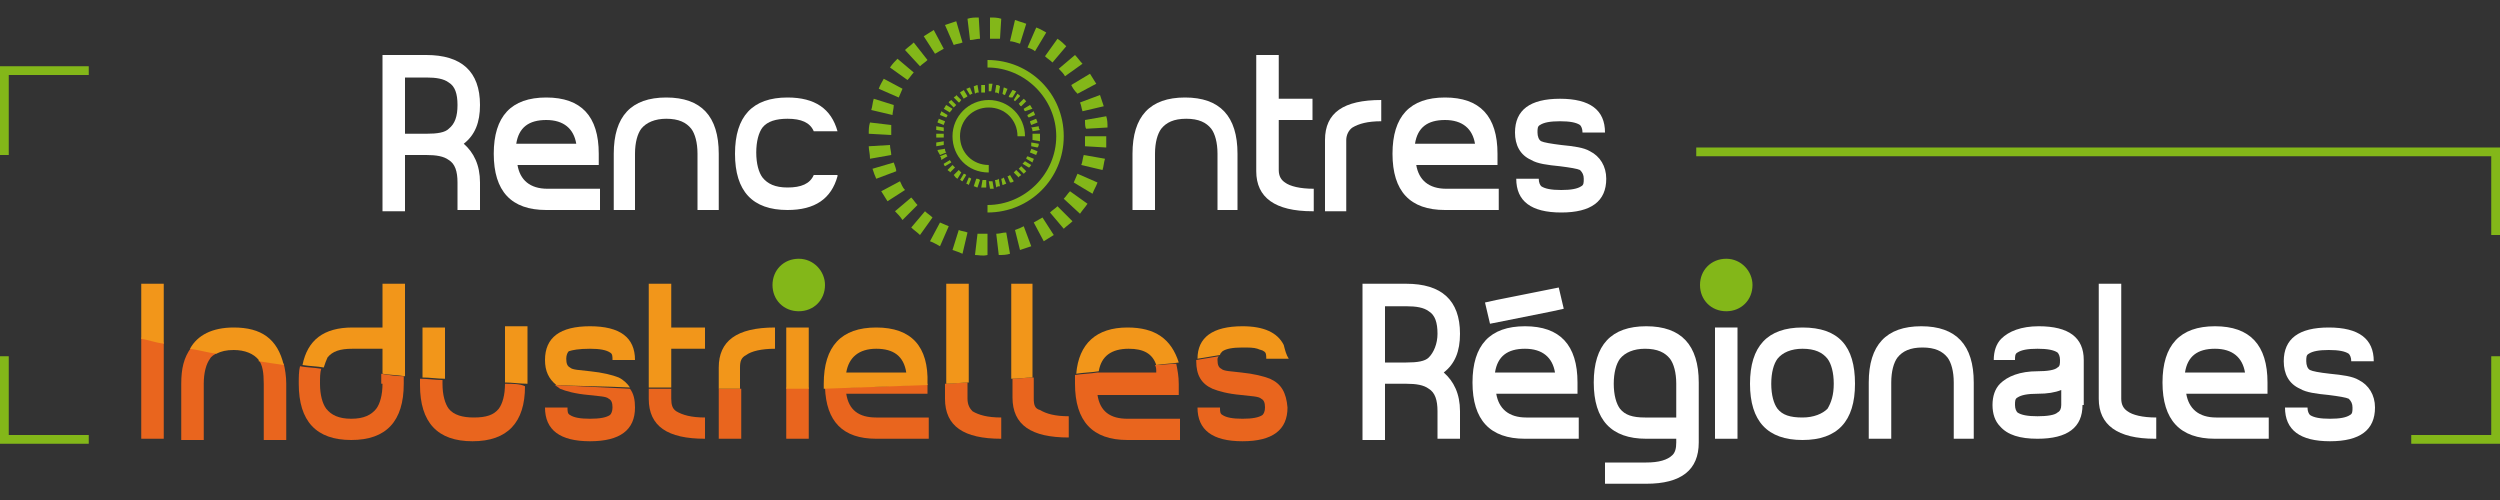 <svg version="1.1" id="Layer_1" xmlns="http://www.w3.org/2000/svg" xmlns:xlink="http://www.w3.org/1999/xlink" x="0px" y="0px" width="200px" height="40px" viewBox="0 0 200 40" enable-background="new 0 0 200 40" xml:space="preserve">
<rect x="0" y="0" width="200" height="40" fill="#333333" stroke="none"/>
<g>
	<g>
		<path fill="#ffffff" d="M38.4,16.8h-1.8v-2.2c0-0.9-0.2-1.5-0.7-1.8c-0.4-0.3-1-0.4-1.8-0.4h-1.7v4.5h-1.8V4.4h3.5
			c2.8,0,4.3,1.3,4.3,4c0,1.4-0.4,2.4-1.3,3.1c0.8,0.7,1.3,1.7,1.3,3.1V16.8z M36.6,8.4c0-0.9-0.2-1.5-0.7-1.8
			c-0.4-0.3-1-0.4-1.8-0.4h-1.7v4.5h1.7c0.9,0,1.5-0.1,1.8-0.4C36.4,9.9,36.6,9.3,36.6,8.4"/>
		<path fill="#ffffff" d="M47.9,16.8h-4.2c-2.8,0-4.2-1.5-4.2-4.5c0-3,1.4-4.5,4.2-4.5c2.8,0,4.2,1.5,4.2,4.5v0.9h-6.5
			c0.2,1.2,1,1.9,2.4,1.9h4.2V16.8z M46.1,11.5c-0.2-1.2-1-1.9-2.4-1.9c-1.4,0-2.2,0.6-2.4,1.9H46.1z"/>
		<path fill="#ffffff" d="M57.6,16.8h-1.8v-4.5c0-0.9-0.2-1.6-0.5-2c-0.4-0.5-1-0.8-2-0.8c-0.9,0-1.6,0.3-2,0.8
			c-0.3,0.4-0.5,1.1-0.5,2v4.5h-1.7v-4.5c0-3,1.4-4.5,4.2-4.5c2.8,0,4.2,1.5,4.2,4.5V16.8z"/>
		<path fill="#ffffff" d="M67,14.1c-0.5,1.8-1.8,2.7-4,2.7c-2.8,0-4.2-1.5-4.2-4.5c0-3,1.4-4.5,4.2-4.5c2.2,0,3.5,0.9,4,2.7h-1.9
			c-0.3-0.7-1-1-2.1-1c-0.9,0-1.6,0.2-2,0.7c-0.3,0.4-0.5,1.1-0.5,2c0,0.9,0.2,1.6,0.5,2c0.4,0.5,1,0.8,2,0.8c1.1,0,1.8-0.3,2.1-1
			H67z"/>
		<path fill="#ffffff" d="M99.2,16.8h-1.8v-4.5c0-0.9-0.2-1.6-0.5-2c-0.4-0.5-1-0.8-2-0.8s-1.6,0.3-2,0.8c-0.3,0.4-0.5,1.1-0.5,2
			v4.5h-1.8v-4.5c0-3,1.4-4.5,4.2-4.5c2.8,0,4.2,1.5,4.2,4.5V16.8z"/>
		<path fill="#ffffff" d="M105,16.9c-3,0-4.5-1.1-4.5-3.2V4.4h1.8v3.5h2.7v1.7h-2.7v4c0,0.5,0.2,0.8,0.5,1c0.4,0.3,1.2,0.5,2.3,0.5
			V16.9z"/>
		<path fill="#ffffff" d="M110.5,9.7c-1.1,0-1.8,0.2-2.3,0.5c-0.3,0.2-0.5,0.6-0.5,1v5.7h-1.7v-5.7c0-2.2,1.5-3.2,4.5-3.2V9.7z"/>
		<path fill="#ffffff" d="M119.8,16.8h-4.2c-2.8,0-4.2-1.5-4.2-4.5c0-3,1.4-4.5,4.2-4.5c2.8,0,4.2,1.5,4.2,4.5v0.9h-6.5
			c0.2,1.2,1,1.9,2.4,1.9h4.2V16.8z M118,11.5c-0.2-1.2-1-1.9-2.4-1.9c-1.4,0-2.2,0.6-2.4,1.9H118z"/>
		<path fill="#ffffff" d="M128.4,10.6h-1.8c0-0.3-0.1-0.5-0.2-0.6c-0.3-0.2-0.8-0.3-1.6-0.3s-1.3,0.1-1.6,0.3
			c-0.2,0.1-0.2,0.3-0.2,0.6c0,0.3,0.1,0.6,0.3,0.7c0.2,0.1,0.8,0.2,1.6,0.3c1,0.1,1.8,0.2,2.3,0.5c0.8,0.4,1.3,1.2,1.3,2.2
			c0,1.8-1.2,2.7-3.6,2.7s-3.6-0.9-3.6-2.7h1.8c0,0.3,0.1,0.5,0.2,0.6c0.3,0.2,0.8,0.3,1.6,0.3s1.3-0.1,1.6-0.3
			c0.2-0.1,0.2-0.3,0.2-0.6c0-0.3-0.1-0.5-0.3-0.7c-0.2-0.1-0.8-0.2-1.6-0.3c-1-0.1-1.8-0.2-2.3-0.5c-0.9-0.4-1.3-1.2-1.3-2.2
			c0-1.8,1.2-2.7,3.6-2.7S128.4,8.8,128.4,10.6"/>
		<g>
			<path fill="#ffffff" d="M116.7,35.1H115v-2.2c0-0.9-0.2-1.5-0.7-1.8c-0.4-0.3-1-0.4-1.8-0.4h-1.7v4.5H109V22.7h3.5
				c2.8,0,4.3,1.3,4.3,4c0,1.4-0.4,2.4-1.3,3.1c0.8,0.7,1.3,1.7,1.3,3.1V35.1z M115,26.7c0-0.9-0.2-1.5-0.7-1.8
				c-0.4-0.3-1-0.4-1.8-0.4h-1.7v4.5h1.7c0.9,0,1.5-0.1,1.8-0.4C114.7,28.2,115,27.5,115,26.7"/>
			<path fill="#ffffff" d="M126.2,35.1H122c-2.8,0-4.2-1.5-4.2-4.5c0-3,1.4-4.5,4.2-4.5c2.8,0,4.2,1.5,4.2,4.5v0.9h-6.5
				c0.2,1.2,1,1.9,2.4,1.9h4.2V35.1z M125.1,24.7l-0.9,0.2l-5,1l-0.4-1.7l0.9-0.2l5-1L125.1,24.7z M124.4,29.8
				c-0.2-1.2-1-1.9-2.4-1.9c-1.4,0-2.2,0.6-2.4,1.9H124.4z"/>
			<path fill="#ffffff" d="M135.9,35.4c0,2.2-1.4,3.3-4.2,3.3h-3.3v-1.7h3.3c1,0,1.7-0.2,2.1-0.6c0.2-0.2,0.3-0.5,0.3-1v-0.3h-2.4
				c-2.8,0-4.2-1.5-4.2-4.5c0-3,1.4-4.5,4.2-4.5c2.8,0,4.2,1.5,4.2,4.5V35.4z M134.1,33.4v-2.7c0-0.9-0.2-1.6-0.5-2
				c-0.4-0.5-1-0.8-2-0.8c-0.9,0-1.6,0.3-2,0.8c-0.3,0.4-0.5,1.1-0.5,2c0,0.9,0.2,1.6,0.5,2c0.4,0.5,1,0.7,2,0.7H134.1z"/>
			<rect x="137.2" y="26.2" fill="#ffffff" width="1.8" height="8.9"/>
			<path fill="#ffffff" d="M148.4,30.7c0,3-1.4,4.5-4.2,4.5c-2.8,0-4.2-1.5-4.2-4.5c0-3,1.4-4.5,4.2-4.5
				C147.1,26.2,148.4,27.7,148.4,30.7 M146.7,30.7c0-0.9-0.2-1.6-0.5-2c-0.4-0.5-1-0.8-2-0.8c-0.9,0-1.6,0.3-2,0.8
				c-0.3,0.4-0.5,1.1-0.5,2s0.2,1.6,0.5,2c0.4,0.5,1,0.7,2,0.7c0.9,0,1.6-0.3,2-0.7C146.5,32.2,146.7,31.6,146.7,30.7"/>
			<path fill="#ffffff" d="M158.1,35.1h-1.8v-4.5c0-0.9-0.2-1.6-0.5-2c-0.4-0.5-1-0.8-2-0.8s-1.6,0.3-2,0.8c-0.3,0.4-0.5,1.1-0.5,2
				v4.5h-1.8v-4.5c0-3,1.4-4.5,4.2-4.5c2.8,0,4.2,1.5,4.2,4.5V35.1z"/>
			<path fill="#ffffff" d="M166.6,32.4c0,1.8-1.2,2.7-3.6,2.7c-1.4,0-2.4-0.3-3-1c-0.4-0.4-0.6-1-0.6-1.7c0-0.7,0.2-1.3,0.6-1.7
				c0.6-0.6,1.6-1,3-1c0.8,0,1.4-0.1,1.6-0.3c0.2-0.1,0.2-0.3,0.2-0.6c0-0.3-0.1-0.5-0.2-0.6c-0.3-0.2-0.8-0.3-1.6-0.3
				c-0.8,0-1.3,0.1-1.6,0.3c-0.2,0.1-0.2,0.3-0.2,0.6h-1.7c0-0.7,0.2-1.3,0.6-1.7c0.6-0.6,1.6-1,3-1c2.4,0,3.6,0.9,3.6,2.7V32.4z
				 M164.9,32.4v-1.2c-0.5,0.2-1.1,0.3-1.9,0.3c-0.8,0-1.3,0.1-1.6,0.3c-0.2,0.1-0.2,0.3-0.2,0.6s0.1,0.5,0.2,0.6
				c0.3,0.2,0.8,0.3,1.6,0.3c0.8,0,1.4-0.1,1.6-0.3C164.8,32.9,164.9,32.7,164.9,32.4"/>
			<path fill="#ffffff" d="M172.4,35.1c-3,0-4.5-1.1-4.5-3.2v-9.2h1.8v9.2c0,0.5,0.2,0.8,0.5,1c0.4,0.3,1.2,0.5,2.3,0.5V35.1z"/>
			<path fill="#ffffff" d="M181.4,35.1h-4.2c-2.8,0-4.2-1.5-4.2-4.5c0-3,1.4-4.5,4.2-4.5c2.8,0,4.2,1.5,4.2,4.5v0.9h-6.5
				c0.2,1.2,1,1.9,2.4,1.9h4.2V35.1z M179.6,29.8c-0.2-1.2-1-1.9-2.4-1.9c-1.4,0-2.2,0.6-2.4,1.9H179.6z"/>
			<path fill="#ffffff" d="M189.9,28.9h-1.8c0-0.3-0.1-0.5-0.2-0.6c-0.3-0.2-0.8-0.3-1.6-0.3c-0.8,0-1.3,0.1-1.6,0.3
				c-0.2,0.1-0.2,0.3-0.2,0.6c0,0.3,0.1,0.6,0.3,0.7c0.2,0.1,0.7,0.2,1.6,0.3c1,0.1,1.8,0.2,2.3,0.5c0.8,0.4,1.3,1.2,1.3,2.2
				c0,1.8-1.2,2.7-3.6,2.7s-3.6-0.9-3.6-2.7h1.8c0,0.3,0.1,0.5,0.2,0.6c0.3,0.2,0.8,0.3,1.6,0.3c0.8,0,1.3-0.1,1.6-0.3
				c0.2-0.1,0.2-0.3,0.2-0.6c0-0.3-0.1-0.5-0.3-0.7c-0.2-0.1-0.8-0.2-1.6-0.3c-1-0.1-1.8-0.2-2.3-0.5c-0.9-0.4-1.3-1.2-1.3-2.2
				c0-1.8,1.2-2.7,3.6-2.7S189.9,27.1,189.9,28.9"/>
		</g>
	</g>
	<g>
		<path fill="#E9651E" d="M11.3,35.1h1.8v-7.7c-0.6-0.1-1.2-0.3-1.8-0.4V35.1z"/>
		<path fill="#E9651E" d="M20.7,28.8c0.3,0.4,0.4,1,0.4,1.9v4.5h1.8v-4.5c0-0.6-0.1-1.2-0.2-1.6C22,28.9,21.3,28.8,20.7,28.8z"/>
		<path fill="#E9651E" d="M14.5,30.7v4.5h1.8v-4.5c0-0.9,0.2-1.6,0.5-2c0.1-0.2,0.3-0.3,0.6-0.5c-0.7-0.1-1.4-0.2-2.1-0.4
			C14.7,28.6,14.5,29.5,14.5,30.7z"/>
		<path fill="#E9651E" d="M30.6,30.7c0,0.9-0.2,1.6-0.5,2c-0.4,0.5-1,0.8-2,0.8s-1.6-0.3-2-0.8c-0.3-0.4-0.5-1.1-0.5-2
			c0-0.5,0-0.9,0.1-1.2c-0.6-0.1-1.2-0.1-1.7-0.2c-0.1,0.4-0.1,0.9-0.1,1.4c0,3,1.4,4.5,4.2,4.5c2.8,0,4.2-1.5,4.2-4.5v-0.6
			c-0.6,0-1.2-0.1-1.8-0.2V30.7z"/>
		<path fill="#E9651E" d="M40.4,30.7c0,0.9-0.2,1.6-0.5,2c-0.4,0.5-1,0.7-2,0.7c-0.9,0-1.6-0.2-2-0.7c-0.3-0.4-0.5-1.1-0.5-2v-0.3
			c-0.6,0-1.2-0.1-1.8-0.1v0.5c0,3,1.4,4.5,4.2,4.5c2.8,0,4.2-1.5,4.2-4.4C41.6,30.7,41,30.7,40.4,30.7L40.4,30.7z"/>
		<path fill="#E9651E" d="M44.4,30.8c0.1,0.1,0.3,0.2,0.4,0.3c0.5,0.2,1.2,0.4,2.3,0.5c0.8,0.1,1.4,0.1,1.6,0.3
			c0.2,0.1,0.3,0.3,0.3,0.7c0,0.3-0.1,0.5-0.2,0.6c-0.3,0.2-0.8,0.3-1.6,0.3c-0.8,0-1.3-0.1-1.6-0.3c-0.2-0.1-0.2-0.3-0.2-0.6h-1.8
			c0,1.8,1.2,2.7,3.6,2.7s3.6-0.9,3.6-2.7c0-0.6-0.1-1.1-0.4-1.5C48.3,31,46.4,30.9,44.4,30.8z"/>
		<path fill="#E9651E" d="M53.7,31.9v-0.8c-0.6,0-1.2,0-1.8,0v0.8c0,2.2,1.5,3.2,4.5,3.2v-1.7c-1.1,0-1.8-0.2-2.3-0.5
			C53.8,32.7,53.7,32.4,53.7,31.9z"/>
		<path fill="#E9651E" d="M57.5,31.1v4h1.8v-4c-0.3,0-0.6,0-0.8,0C58.1,31.1,57.8,31.1,57.5,31.1z"/>
		<path fill="#E9651E" d="M62.9,35.1h1.8v-4.1c-0.6,0-1.2,0-1.8,0V35.1z"/>
		<path fill="#E9651E" d="M77.4,31.9v-1.3c-0.6,0-1.2,0.1-1.8,0.1v1.2c0,2.2,1.5,3.2,4.5,3.2v-1.7c-1.1,0-1.8-0.2-2.3-0.5
			C77.6,32.7,77.4,32.4,77.4,31.9z"/>
		<path fill="#E9651E" d="M82.7,31.9v-1.7c-0.6,0-1.2,0.1-1.7,0.1v1.5c0,2.2,1.5,3.2,4.5,3.2v-1.7c-1.1,0-1.8-0.2-2.3-0.5
			C82.8,32.7,82.7,32.4,82.7,31.9z"/>
		<path fill="#E9651E" d="M92.4,29.2c0.1,0.2,0.1,0.3,0.1,0.6h-4.7c0,0,0,0,0,0c-0.6,0.1-1.2,0.1-1.8,0.2c0,0.2,0,0.5,0,0.7
			c0,3,1.4,4.5,4.2,4.5h4.2v-1.7h-4.2c-1.4,0-2.2-0.6-2.4-1.9h6.5v-0.9c0-0.6-0.1-1.1-0.2-1.6C93.6,29.1,93,29.2,92.4,29.2z"/>
		<path fill="#E9651E" d="M101.6,30.3c-0.5-0.2-1.3-0.4-2.3-0.5c-0.8-0.1-1.4-0.1-1.6-0.3c-0.2-0.1-0.3-0.3-0.3-0.7
			c0-0.1,0-0.2,0.1-0.3c-0.6,0.1-1.2,0.2-1.8,0.3c0,0,0,0,0,0.1c0,1.1,0.4,1.8,1.3,2.2c0.5,0.2,1.2,0.4,2.3,0.5
			c0.8,0.1,1.4,0.1,1.6,0.3c0.2,0.1,0.3,0.3,0.3,0.7c0,0.3-0.1,0.5-0.2,0.6c-0.3,0.2-0.8,0.3-1.6,0.3c-0.8,0-1.3-0.1-1.6-0.3
			c-0.2-0.1-0.2-0.3-0.2-0.6h-1.8c0,1.8,1.2,2.7,3.6,2.7c2.4,0,3.6-0.9,3.6-2.7C102.9,31.4,102.5,30.7,101.6,30.3z"/>
		<path fill="#E9651E" d="M70.1,35.1h4.2v-1.7h-4.2c-1.4,0-2.2-0.6-2.4-1.9h6.5v-0.8C71.6,30.9,68.8,31,66,31
			C66.1,33.7,67.4,35.1,70.1,35.1z"/>
	</g>
	<g>
		<path fill="#F2961A" d="M102.7,27.6C102.6,27.6,102.6,27.7,102.7,27.6C102.6,27.7,102.6,27.6,102.7,27.6c-0.5-1-1.6-1.5-3.3-1.5
			c-2.4,0-3.6,0.9-3.6,2.6c0.6-0.1,1.2-0.2,1.8-0.3c0-0.1,0.1-0.2,0.2-0.3c0.3-0.2,0.8-0.3,1.6-0.3c0.5,0,0.9,0,1.2,0.1c0,0,0,0,0,0
			c0,0,0,0,0,0c0.2,0.1,0.4,0.1,0.5,0.2c0.2,0.1,0.2,0.3,0.2,0.6h1.8C102.9,28.4,102.8,28,102.7,27.6z"/>
		<path fill="#F2961A" d="M11.3,27.1c0.6,0.1,1.1,0.3,1.8,0.4v-4.8h-1.8V27.1z"/>
		<path fill="#F2961A" d="M18.7,26.2c-1.7,0-2.9,0.6-3.5,1.7c0.7,0.1,1.4,0.3,2.1,0.4c0.4-0.2,0.8-0.3,1.4-0.3c0.9,0,1.6,0.3,2,0.8
			c0,0,0,0,0,0.1c0.6,0.1,1.3,0.2,2,0.3C22.2,27.1,20.9,26.2,18.7,26.2z"/>
		<path fill="#F2961A" d="M30.6,26.2h-2.4c-2.3,0-3.6,1-4,3c0.6,0.1,1.2,0.1,1.7,0.2c0.1-0.3,0.2-0.6,0.3-0.8c0.4-0.5,1-0.7,2-0.7
			h2.4v2c0.6,0.1,1.2,0.1,1.8,0.2v-7.4h-1.8V26.2z"/>
		<path fill="#F2961A" d="M40.4,30.6c0.6,0,1.2,0.1,1.8,0.1c0,0,0,0,0-0.1v-4.5h-1.8V30.6z"/>
		<path fill="#F2961A" d="M33.8,30.2c0.6,0,1.2,0.1,1.8,0.1v-4.1h-1.8V30.2z"/>
		<path fill="#F2961A" d="M47.2,27.9c0.8,0,1.3,0.1,1.6,0.3c0.2,0.1,0.2,0.3,0.2,0.6h1.8c0-1.8-1.2-2.7-3.6-2.7s-3.6,0.9-3.6,2.7
			c0,0.9,0.3,1.5,0.9,2c1.9,0.1,3.9,0.1,5.9,0.2c-0.2-0.3-0.5-0.6-0.9-0.8c-0.5-0.2-1.3-0.4-2.3-0.5c-0.8-0.1-1.4-0.1-1.6-0.3
			c-0.2-0.1-0.3-0.3-0.3-0.7c0-0.3,0.1-0.5,0.2-0.6C45.8,28,46.3,27.9,47.2,27.9z"/>
		<path fill="#F2961A" d="M53.7,22.7h-1.8V31c0.6,0,1.2,0,1.8,0v-3.1h2.7v-1.7h-2.7V22.7z"/>
		<path fill="#F2961A" d="M57.5,29.4v1.7c0.3,0,0.6,0,0.9,0c0.3,0,0.6,0,0.8,0v-1.7c0-0.5,0.1-0.8,0.5-1c0.4-0.3,1.2-0.5,2.3-0.5
			v-1.7C58.9,26.2,57.5,27.3,57.5,29.4z"/>
		<path fill="#F2961A" d="M62.9,31.1c0.6,0,1.2,0,1.8,0v-4.9h-1.8V31.1z"/>
		<path fill="#F2961A" d="M70.1,26.2c-2.8,0-4.2,1.5-4.2,4.5c0,0.1,0,0.2,0,0.4c2.8-0.1,5.6-0.2,8.3-0.3v-0.1
			C74.3,27.7,72.9,26.2,70.1,26.2z M67.7,29.8c0.2-1.2,1-1.9,2.4-1.9c1.4,0,2.2,0.6,2.4,1.9H67.7z"/>
		<path fill="#F2961A" d="M75.7,30.7c0.6,0,1.2-0.1,1.8-0.1v-7.9h-1.8V30.7z"/>
		<path fill="#F2961A" d="M80.9,30.3c0.6,0,1.2-0.1,1.7-0.1v-7.5h-1.7V30.3z"/>
		<path fill="#F2961A" d="M90.2,26.2c-2.5,0-3.9,1.3-4.1,3.7c0.6-0.1,1.2-0.1,1.8-0.2c0.2-1.2,1-1.8,2.4-1.8c1.2,0,1.9,0.4,2.2,1.3
			c0.6-0.1,1.2-0.1,1.8-0.2C93.7,27.1,92.4,26.2,90.2,26.2z"/>
	</g>
	<g>
		<path fill="#83B719" d="M76.2,10.9c0-1.6,1.3-2.9,2.9-2.9s2.9,1.3,2.9,2.9h-0.6c0-1.3-1-2.3-2.3-2.3c-1.3,0-2.3,1-2.3,2.3
			c0,1.3,1,2.3,2.3,2.3v0.6C77.4,13.8,76.2,12.5,76.2,10.9"/>
		<path fill="#83B719" d="M79.1,14.5c0.1,0,0.2,0,0.3,0l0.1,0.6c-0.1,0-0.2,0-0.3,0L79.1,14.5z M78.5,15l0.1-0.6c0.1,0,0.2,0,0.3,0
			l0,0.6C78.7,15,78.6,15,78.5,15 M79.6,14.4c0.1,0,0.2,0,0.3-0.1l0.1,0.6c-0.1,0-0.2,0-0.3,0.1L79.6,14.4z M77.9,14.9l0.2-0.6
			c0.1,0,0.2,0,0.3,0.1L78.2,15C78.1,15,78,14.9,77.9,14.9 M80.1,14.3c0.1,0,0.2-0.1,0.2-0.1l0.2,0.5c-0.1,0-0.2,0.1-0.3,0.1
			L80.1,14.3z M77.3,14.7l0.2-0.5c0.1,0,0.2,0.1,0.2,0.1l-0.2,0.5C77.5,14.8,77.4,14.7,77.3,14.7 M80.6,14.1c0.1,0,0.2-0.1,0.2-0.1
			l0.3,0.5c-0.1,0.1-0.2,0.1-0.3,0.1L80.6,14.1z M76.8,14.4l0.3-0.5c0.1,0,0.2,0.1,0.2,0.1L77,14.5C76.9,14.5,76.9,14.4,76.8,14.4
			 M81.1,13.8c0.1-0.1,0.1-0.1,0.2-0.2l0.4,0.4c-0.1,0.1-0.2,0.1-0.2,0.2L81.1,13.8z M76.3,14l0.4-0.4c0.1,0.1,0.1,0.1,0.2,0.2
			l-0.3,0.5C76.4,14.2,76.4,14.1,76.3,14 M81.5,13.5c0.1-0.1,0.1-0.1,0.2-0.2l0.4,0.4c-0.1,0.1-0.1,0.1-0.2,0.2L81.5,13.5z
			 M75.8,13.6l0.4-0.4c0.1,0.1,0.1,0.1,0.2,0.2l-0.4,0.4C76,13.7,75.9,13.7,75.8,13.6 M81.8,13.1c0.1-0.1,0.1-0.1,0.2-0.2l0.5,0.3
			c-0.1,0.1-0.1,0.2-0.2,0.2L81.8,13.1z M75.5,13.1l0.5-0.3c0,0.1,0.1,0.1,0.1,0.2l-0.5,0.3C75.6,13.3,75.5,13.2,75.5,13.1
			 M82.1,12.7c0-0.1,0.1-0.2,0.1-0.2l0.5,0.2c0,0.1-0.1,0.2-0.1,0.3L82.1,12.7z M75.2,12.5l0.5-0.2c0,0.1,0.1,0.2,0.1,0.2l-0.5,0.3
			C75.3,12.7,75.3,12.6,75.2,12.5 M82.4,12.2c0-0.1,0.1-0.2,0.1-0.3l0.5,0.2c0,0.1-0.1,0.2-0.1,0.3L82.4,12.2z M75,12l0.6-0.1
			c0,0.1,0,0.2,0.1,0.3l-0.5,0.2C75.1,12.2,75,12.1,75,12 M82.5,11.7c0-0.1,0-0.2,0-0.3l0.6,0.1c0,0.1,0,0.2-0.1,0.3L82.5,11.7z
			 M74.9,11.4l0.6-0.1c0,0.1,0,0.2,0,0.3l-0.6,0.1C74.9,11.6,74.9,11.5,74.9,11.4 M82.6,11.2c0-0.1,0-0.2,0-0.3c0-0.1,0-0.2,0-0.2
			l0.6,0c0,0.1,0,0.2,0,0.3c0,0.1,0,0.2,0,0.3L82.6,11.2z M74.9,10.9c0-0.1,0-0.1,0-0.2l0.6,0c0,0,0,0.1,0,0.2c0,0,0,0.1,0,0.1
			l-0.6,0C74.9,11,74.9,11,74.9,10.9 M75.5,10.5L75.5,10.5L75.5,10.5L75.5,10.5z M74.9,10.4c0-0.1,0-0.2,0-0.3l0.6,0.1
			c0,0.1,0,0.2,0,0.3L74.9,10.4z M82.5,10.2l0.6-0.1c0,0.1,0,0.2,0.1,0.3l-0.6,0.1C82.6,10.3,82.5,10.2,82.5,10.2 M75,9.8
			c0-0.1,0.1-0.2,0.1-0.3l0.5,0.2c0,0.1-0.1,0.2-0.1,0.3L75,9.8z M82.4,9.7L82.4,9.7l0.5-0.2c0,0.1,0.1,0.2,0.1,0.3l-0.5,0.2
			C82.4,9.8,82.4,9.7,82.4,9.7 M75.2,9.2c0-0.1,0.1-0.2,0.1-0.3l0.5,0.3c0,0.1-0.1,0.2-0.1,0.2L75.2,9.2z M82.2,9.2l0.5-0.3
			c0,0.1,0.1,0.2,0.1,0.3l-0.5,0.2C82.2,9.3,82.2,9.3,82.2,9.2 M75.5,8.7c0.1-0.1,0.1-0.2,0.2-0.3l0.5,0.3C76.1,8.9,76,8.9,76,9
			L75.5,8.7z M81.9,8.7L81.9,8.7l0.5-0.3c0.1,0.1,0.1,0.2,0.2,0.3L82,8.9C82,8.9,81.9,8.8,81.9,8.7 M75.9,8.2
			C75.9,8.1,76,8.1,76.1,8l0.4,0.4c-0.1,0.1-0.1,0.1-0.2,0.2L75.9,8.2z M81.5,8.3l0.4-0.4C82,8,82.1,8.1,82.1,8.1l-0.4,0.4
			C81.6,8.5,81.6,8.4,81.5,8.3 M76.7,8.2l-0.4-0.4c0.1-0.1,0.2-0.1,0.2-0.2L76.9,8C76.8,8.1,76.8,8.2,76.7,8.2L76.7,8.2z M81.1,8
			L81.1,8l0.3-0.5c0.1,0.1,0.2,0.1,0.2,0.2l-0.4,0.4C81.2,8.1,81.2,8.1,81.1,8 M77.1,7.9l-0.3-0.5c0.1-0.1,0.2-0.1,0.3-0.2l0.3,0.5
			C77.3,7.8,77.2,7.8,77.1,7.9L77.1,7.9z M80.7,7.7l0.3-0.5c0.1,0,0.2,0.1,0.3,0.1l-0.3,0.5C80.8,7.8,80.7,7.8,80.7,7.7 M80.6,7.7
			L80.6,7.7L80.6,7.7z M77.3,7.1c0.1,0,0.2-0.1,0.3-0.1l0.2,0.5c-0.1,0-0.2,0.1-0.2,0.1L77.3,7.1z M80.2,7.5L80.2,7.5L80.3,7
			c0.1,0,0.2,0.1,0.3,0.1l-0.2,0.5C80.3,7.6,80.2,7.5,80.2,7.5 M77.9,6.9c0.1,0,0.2-0.1,0.3-0.1l0.1,0.6c-0.1,0-0.2,0-0.3,0.1
			L77.9,6.9z M79.6,7.4l0.1-0.6c0.1,0,0.2,0,0.3,0.1l-0.1,0.6C79.8,7.4,79.7,7.4,79.6,7.4 M78.5,6.8c0.1,0,0.2,0,0.3,0l0,0.6
			c-0.1,0-0.2,0-0.3,0L78.5,6.8z M79.1,7.3l0-0.6c0.1,0,0.2,0,0.3,0l-0.1,0.6C79.3,7.3,79.2,7.3,79.1,7.3"/>
		<path fill="#83B719" d="M79,16.4c3,0,5.5-2.5,5.5-5.5c0-3-2.5-5.5-5.5-5.5V4.8c3.4,0,6.1,2.7,6.1,6.1c0,3.4-2.7,6.1-6.1,6.1V16.4z
			"/>
		<path fill="#83B719" d="M78,20.4l0.2-1.7c0.3,0,0.5,0,0.8,0l0,1.7C78.6,20.5,78.3,20.4,78,20.4 M79.7,18.7c0.3,0,0.5-0.1,0.8-0.1
			l0.3,1.7c-0.3,0.1-0.6,0.1-0.9,0.1L79.7,18.7z M76.2,20l0.5-1.6c0.2,0.1,0.5,0.1,0.7,0.2l-0.4,1.7C76.8,20.2,76.5,20.1,76.2,20
			 M81.2,18.4c0.3-0.1,0.5-0.2,0.7-0.3l0.6,1.6c-0.3,0.1-0.6,0.2-0.9,0.3L81.2,18.4z M74.4,19.3l0.8-1.5c0.2,0.1,0.5,0.2,0.7,0.3
			l-0.7,1.6C75,19.6,74.7,19.4,74.4,19.3 M82.7,17.8c0.2-0.1,0.5-0.3,0.7-0.4h0l0.9,1.4c-0.3,0.2-0.5,0.3-0.8,0.5L82.7,17.8z
			 M72.9,18.2l1.1-1.3c0.2,0.2,0.4,0.3,0.6,0.5l-1,1.4C73.4,18.6,73.1,18.4,72.9,18.2 M84,17c0.2-0.2,0.4-0.3,0.6-0.5l1.2,1.2
			c-0.2,0.2-0.5,0.4-0.7,0.6L84,17z M71.6,16.9l1.3-1.1c0.2,0.2,0.3,0.4,0.5,0.6l-1.2,1.2C72,17.3,71.8,17.1,71.6,16.9 M85.1,15.9
			c0.2-0.2,0.3-0.4,0.5-0.6l1.4,1c-0.2,0.3-0.4,0.5-0.6,0.8L85.1,15.9z M70.5,15.3l1.5-0.8c0.1,0.2,0.2,0.5,0.4,0.7L71,16.1
			C70.8,15.8,70.7,15.6,70.5,15.3 M85.9,14.6c0.1-0.2,0.2-0.5,0.3-0.7l1.6,0.7c-0.1,0.3-0.3,0.6-0.4,0.9L85.9,14.6z M69.8,13.5
			l1.7-0.5c0.1,0.3,0.2,0.5,0.2,0.7h0l-1.6,0.6C70,14.1,69.9,13.8,69.8,13.5 M86.5,13.2c0.1-0.2,0.1-0.5,0.2-0.8l1.7,0.3
			c-0.1,0.3-0.1,0.6-0.2,0.9L86.5,13.2z M69.5,11.7l1.7-0.1c0,0.3,0.1,0.5,0.1,0.8l-1.7,0.3C69.6,12.3,69.5,12,69.5,11.7 M86.8,11.7
			c0-0.3,0-0.5,0-0.8h1.7c0,0.3,0,0.6,0,0.9L86.8,11.7z M69.5,10.7c0-0.3,0-0.6,0.1-0.9l1.7,0.2c0,0.3,0,0.5,0,0.8v0L69.5,10.7z
			 M86.8,9.6l1.7-0.3c0.1,0.3,0.1,0.6,0.1,0.9l-1.7,0.1C86.8,10.2,86.8,9.9,86.8,9.6 M71.4,9.2l-1.7-0.4c0.1-0.3,0.1-0.6,0.2-0.9
			l1.6,0.5C71.5,8.7,71.4,9,71.4,9.2 M86.4,8.2L88,7.6c0.1,0.3,0.2,0.6,0.3,0.9l-1.7,0.4C86.5,8.6,86.5,8.4,86.4,8.2 M71.9,7.8
			L71.9,7.8L71.9,7.8z M70.3,7.1c0.1-0.3,0.3-0.6,0.4-0.8l1.5,0.8c-0.1,0.2-0.2,0.5-0.3,0.7L70.3,7.1z M85.7,6.8l1.5-0.9
			c0.2,0.3,0.3,0.5,0.5,0.8l-1.5,0.8C85.9,7.2,85.8,7,85.7,6.8 M71.2,5.4c0.2-0.3,0.4-0.5,0.6-0.7l1.3,1.1c-0.2,0.2-0.3,0.4-0.5,0.6
			L71.2,5.4z M84.7,5.5L86,4.4c0.2,0.2,0.4,0.5,0.6,0.7l-1.4,1C85.1,5.9,84.9,5.7,84.7,5.5 M72.4,4c0.2-0.2,0.5-0.4,0.7-0.6l1.1,1.4
			c-0.2,0.2-0.4,0.3-0.6,0.5L72.4,4z M83.6,4.5l1-1.4c0.3,0.2,0.5,0.4,0.7,0.6L84.2,5C84,4.8,83.8,4.7,83.6,4.5 M73.9,2.9
			c0.3-0.2,0.5-0.3,0.8-0.5l0.8,1.5C75.3,4,75,4.2,74.8,4.3L73.9,2.9z M82.2,3.8l0.7-1.6c0.3,0.1,0.6,0.3,0.8,0.4l-0.9,1.5
			C82.7,4,82.5,3.9,82.2,3.8 M75.6,2c0.3-0.1,0.6-0.2,0.9-0.3l0.5,1.7c-0.2,0.1-0.5,0.1-0.7,0.2L75.6,2z M80.8,3.3l0.4-1.7
			c0.3,0.1,0.6,0.2,0.9,0.3l-0.5,1.6C81.3,3.4,81,3.3,80.8,3.3 M77.4,1.5c0.3-0.1,0.6-0.1,0.9-0.1l0.1,1.7c-0.3,0-0.5,0.1-0.8,0.1
			L77.4,1.5z M79.2,3.1L79.2,3.1l0-1.7c0.3,0,0.6,0,0.9,0.1L80,3.1C79.8,3.1,79.5,3.1,79.2,3.1"/>
		<polygon fill="#83B719" points="0,12.4 0,5.3 7.1,5.3 7.1,6 0.7,6 0.7,12.4 		"/>
		<polygon fill="#83B719" points="0,35.5 0,28.5 0,28.5 0.7,28.5 0.7,34.8 7.1,34.8 7.1,35.5 		"/>
		<polygon fill="#83B719" points="199.3,18.8 199.3,12.5 135.7,12.5 135.7,11.8 200,11.8 200,18.8 		"/>
		<polygon fill="#83B719" points="192.9,34.8 199.3,34.8 199.3,28.5 200,28.5 200,35.5 192.9,35.5 		"/>
		<path fill="#83B719" d="M66,22.8c0,1.2-0.9,2.1-2.1,2.1c-1.2,0-2.1-0.9-2.1-2.1c0-1.2,0.9-2.1,2.1-2.1C65.1,20.7,66,21.7,66,22.8"
			/>
		<path fill="#83B719" d="M140.2,22.8c0,1.2-0.9,2.1-2.1,2.1c-1.2,0-2.1-0.9-2.1-2.1c0-1.2,0.9-2.1,2.1-2.1
			C139.3,20.7,140.2,21.7,140.2,22.8"/>
	</g>
</g>
</svg>
